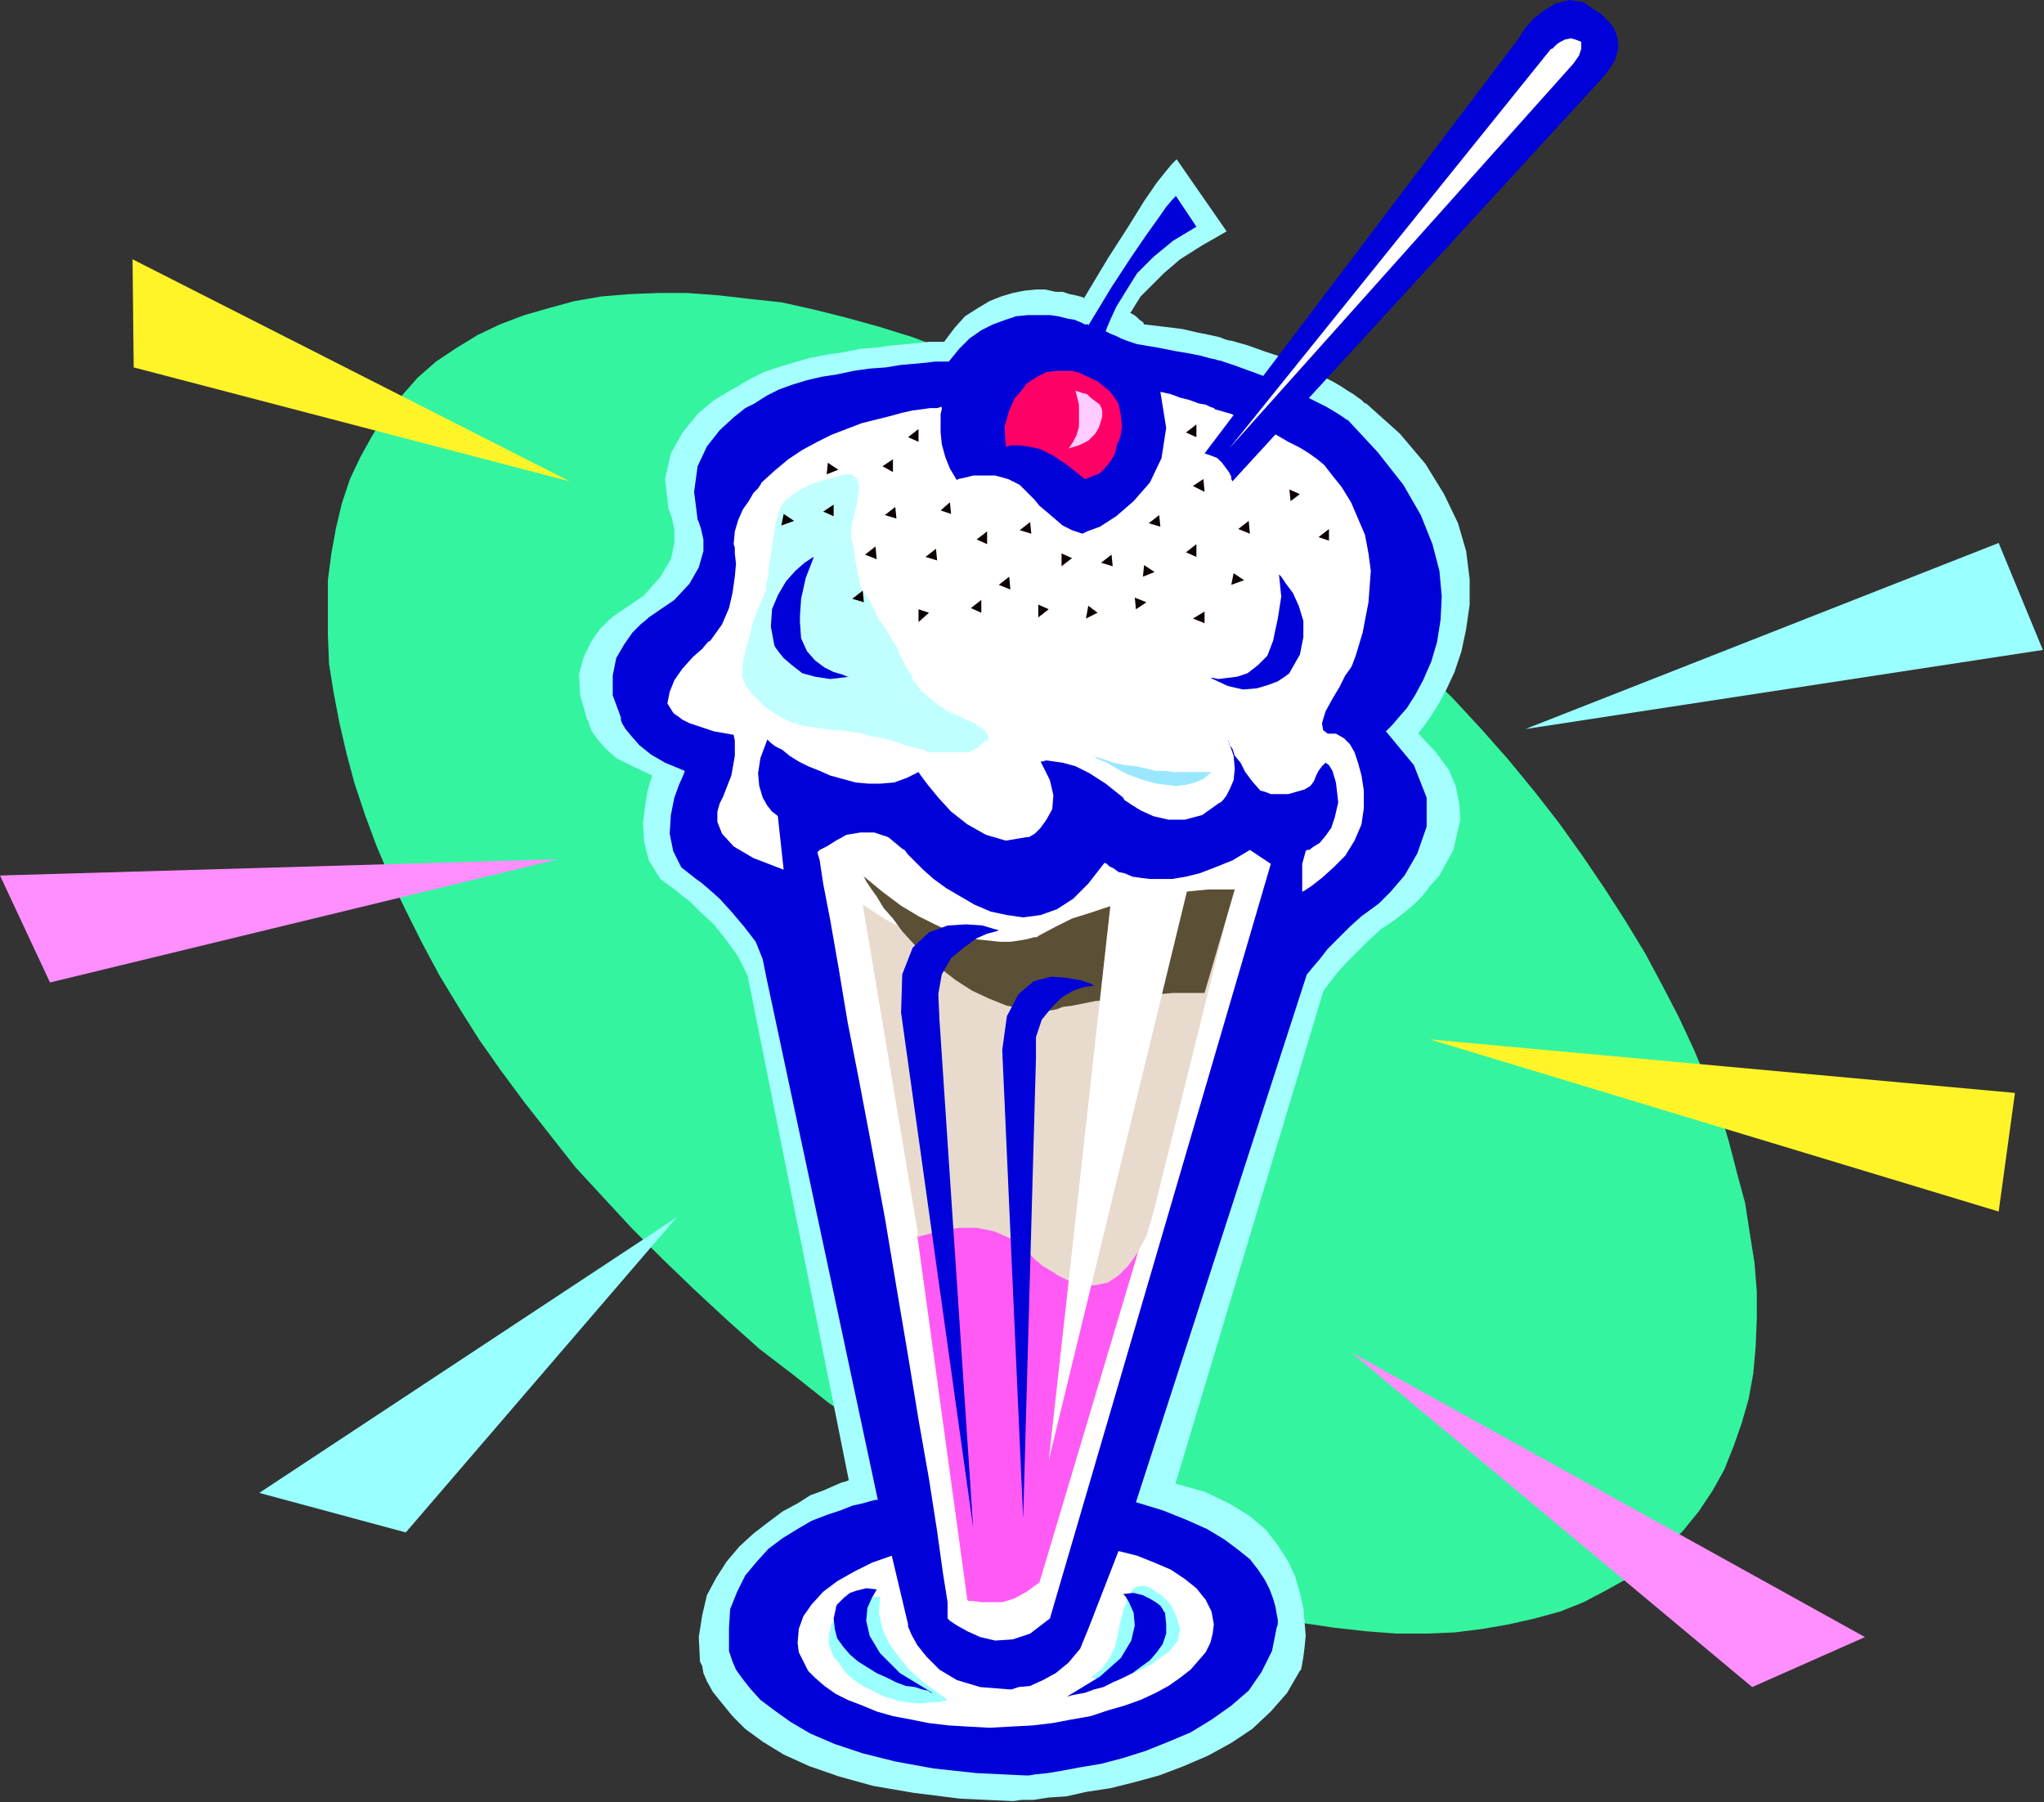 <?xml version="1.0" encoding="UTF-8" standalone="no"?>
<svg
   xmlns:dc="http://purl.org/dc/elements/1.1/"
   xmlns:cc="http://creativecommons.org/ns#"
   xmlns:rdf="http://www.w3.org/1999/02/22-rdf-syntax-ns#"
   xmlns:svg="http://www.w3.org/2000/svg"
   xmlns="http://www.w3.org/2000/svg"
   xmlns:sodipodi="http://sodipodi.sourceforge.net/DTD/sodipodi-0.dtd"
   xmlns:inkscape="http://www.inkscape.org/namespaces/inkscape"
   version="1.0"
   width="44.653mm"
   height="39.37mm"
   id="svg125"
   sodipodi:docname="CLP00024.WMF">
  <rect width="100%" height="100%" fill="#333333" stroke="none"/>
  <sodipodi:namedview
     pagecolor="#ffffff"
     bordercolor="#666666"
     borderopacity="1"
     objecttolerance="10"
     gridtolerance="10"
     guidetolerance="10"
     inkscape:pageopacity="0"
     inkscape:pageshadow="2"
     inkscape:window-width="640"
     inkscape:window-height="480"
     id="namedview127" />
  <defs
     id="defs3">
    <pattern
       id="WMFhbasepattern"
       patternUnits="userSpaceOnUse"
       width="6"
       height="6"
       x="0"
       y="0" />
  </defs>
  <path
     style="fill:#35f4a0;fill-rule:evenodd;fill-opacity:1;stroke:none;"
     d="  M 60,108.96   L 62.688,111.36   L 65.568,113.568   L 68.352,115.776   L 71.232,117.792   L 74.016,119.808   L 76.896,121.536   L 79.776,123.264   L 82.656,124.896   L 85.536,126.336   L 88.224,127.776   L 91.104,129.024   L 93.888,130.176   L 96.768,131.136   L 99.552,132   L 102.24,132.864   L 104.928,133.536   L 107.616,134.016   L 110.208,134.4   L 112.8,134.688   L 115.296,134.88   L 117.792,134.88   L 120.096,134.784   L 122.4,134.496   L 124.608,134.112   L 126.72,133.632   L 128.832,133.056   L 130.752,132.288   L 132.576,131.328   L 134.304,130.368   L 136.032,129.12   L 137.568,127.872   L 139.008,126.336   L 140.256,124.8   L 141.408,123.072   L 142.368,121.344   L 143.136,119.424   L 143.808,117.504   L 144.384,115.488   L 144.768,113.376   L 144.96,111.168   L 145.056,108.864   L 145.056,106.656   L 144.864,104.256   L 144.48,101.856   L 144.096,99.36   L 143.424,96.864   L 142.752,94.272   L 141.984,91.68   L 140.928,89.184   L 139.872,86.688   L 138.624,84   L 137.28,81.408   L 135.84,78.72   L 134.208,76.032   L 132.48,73.344   L 130.656,70.656   L 128.736,67.968   L 126.72,65.376   L 124.512,62.688   L 122.304,60.192   L 119.904,57.6   L 117.312,55.104   L 114.816,52.512   L 112.128,50.112   L 109.344,47.712   L 106.56,45.408   L 103.776,43.296   L 100.896,41.184   L 98.112,39.264   L 95.232,37.44   L 92.256,35.712   L 89.472,34.176   L 86.688,32.64   L 83.808,31.296   L 80.928,30.048   L 78.144,28.896   L 75.36,27.84   L 72.576,26.976   L 69.792,26.208   L 67.104,25.536   L 64.512,24.96   L 61.824,24.672   L 59.328,24.384   L 56.736,24.192   L 54.336,24.192   L 51.936,24.288   L 49.632,24.48   L 47.424,24.864   L 45.312,25.44   L 43.296,26.016   L 41.28,26.784   L 39.456,27.648   L 37.728,28.704   L 36,29.856   L 34.464,31.2   L 33.12,32.736   L 31.776,34.272   L 30.72,36   L 29.76,37.728   L 28.896,39.552   L 28.224,41.568   L 27.744,43.584   L 27.36,45.696   L 27.072,47.904   L 27.072,50.112   L 27.072,52.416   L 27.168,54.816   L 27.552,57.216   L 28.032,59.712   L 28.608,62.208   L 29.28,64.704   L 30.144,67.296   L 31.104,69.888   L 32.256,72.576   L 33.504,75.168   L 34.848,77.856   L 36.288,80.544   L 37.92,83.232   L 39.552,85.824   L 41.376,88.416   L 43.296,91.008   L 45.408,93.696   L 47.52,96.384   L 49.824,98.88   L 52.224,101.472   L 54.72,103.968   L 57.312,106.464   L 60,108.96  z "
     id="path5" />
  <path
     style="fill:#a5ffff;fill-rule:evenodd;fill-opacity:1;stroke:none;"
     d="  M 89.472,24.672   L 89.472,24.576   L 89.184,24.48   L 88.8,24.384   L 88.32,24.288   L 87.744,24.096   L 87.168,24.096   L 86.304,23.904   L 85.536,23.904   L 84.576,24   L 83.616,24.192   L 82.656,24.48   L 81.696,24.864   L 80.736,25.44   L 79.68,26.112   L 78.816,27.072   L 77.952,28.224   L 77.76,28.224   L 77.376,28.224   L 76.704,28.224   L 75.84,28.32   L 74.784,28.416   L 73.632,28.512   L 72.384,28.704   L 71.04,28.8   L 69.6,29.088   L 68.256,29.28   L 66.816,29.568   L 65.472,29.952   L 64.224,30.336   L 63.072,30.72   L 62.112,31.2   L 61.248,31.68   L 60.96,31.872   L 60.096,32.352   L 58.848,33.12   L 57.6,34.176   L 56.352,35.712   L 55.392,37.44   L 54.912,39.552   L 55.2,42.048   L 55.296,42.24   L 55.488,42.816   L 55.68,43.776   L 55.68,44.832   L 55.392,46.176   L 54.528,47.616   L 53.184,49.152   L 51.072,50.592   L 50.784,50.784   L 50.304,51.168   L 49.536,51.936   L 48.864,52.896   L 48.192,54.24   L 47.808,55.68   L 47.904,57.408   L 48.48,59.424   L 48.576,59.52   L 48.672,59.904   L 48.864,60.384   L 49.344,61.056   L 50.016,61.824   L 50.88,62.592   L 52.224,63.264   L 53.856,64.032   L 53.76,64.32   L 53.472,65.28   L 53.28,66.432   L 53.088,67.968   L 53.184,69.504   L 53.568,71.04   L 54.528,72.576   L 55.968,73.632   L 56.16,73.824   L 56.928,74.4   L 57.792,75.264   L 58.944,76.32   L 60,77.664   L 60.96,79.008   L 61.728,80.544   L 62.016,81.984   L 70.08,122.208   L 69.888,122.304   L 69.504,122.4   L 68.832,122.688   L 67.968,123.072   L 66.912,123.456   L 65.856,124.128   L 64.608,124.8   L 63.456,125.664   L 62.208,126.624   L 61.056,127.68   L 60,128.928   L 59.136,130.272   L 58.368,131.712   L 57.984,133.344   L 57.696,135.168   L 57.792,137.088   L 57.792,137.184   L 57.984,137.568   L 58.08,138.144   L 58.368,138.816   L 58.848,139.68   L 59.616,140.64   L 60.48,141.696   L 61.536,142.752   L 62.976,143.808   L 64.704,144.864   L 66.816,145.824   L 69.312,146.688   L 72.096,147.456   L 75.456,148.032   L 79.296,148.512   L 83.52,148.704   L 83.712,148.704   L 84.384,148.608   L 85.344,148.608   L 86.592,148.416   L 88.032,148.32   L 89.76,147.936   L 91.68,147.648   L 93.6,147.168   L 95.712,146.592   L 97.728,145.824   L 99.744,144.96   L 101.664,143.904   L 103.392,142.752   L 104.928,141.312   L 106.272,139.776   L 107.328,137.952   L 107.424,137.856   L 107.52,137.376   L 107.616,136.8   L 107.712,136.032   L 107.808,135.072   L 107.712,133.92   L 107.616,132.768   L 107.328,131.52   L 106.944,130.176   L 106.368,128.928   L 105.504,127.584   L 104.544,126.336   L 103.2,125.184   L 101.472,124.128   L 99.456,123.168   L 97.056,122.496   L 109.248,81.888   L 109.344,81.696   L 109.728,81.216   L 110.304,80.448   L 111.072,79.584   L 112.032,78.624   L 112.992,77.664   L 114.048,76.704   L 115.2,75.936   L 115.296,75.84   L 115.68,75.552   L 116.16,75.168   L 116.736,74.688   L 117.408,74.016   L 118.08,73.152   L 118.848,72.288   L 119.424,71.232   L 120,70.176   L 120.288,68.928   L 120.576,67.68   L 120.48,66.336   L 120.192,64.896   L 119.616,63.552   L 118.56,62.112   L 117.12,60.576   L 117.216,60.384   L 117.6,59.904   L 118.08,59.232   L 118.752,58.176   L 119.424,56.928   L 120.096,55.488   L 120.672,53.76   L 121.056,51.936   L 121.344,49.92   L 121.344,47.808   L 121.056,45.504   L 120.384,43.2   L 119.232,40.8   L 117.696,38.304   L 115.584,35.808   L 112.8,33.312   L 112.704,33.312   L 112.608,33.216   L 112.416,33.024   L 112.128,32.832   L 111.744,32.544   L 111.264,32.256   L 110.688,31.872   L 110.016,31.488   L 109.248,31.104   L 108.48,30.624   L 107.616,30.24   L 106.56,29.76   L 105.504,29.376   L 104.352,28.992   L 103.008,28.512   L 101.664,28.128   L 101.568,28.128   L 101.184,28.032   L 100.704,27.84   L 99.84,27.648   L 98.88,27.456   L 97.632,27.168   L 96.096,26.976   L 94.464,26.784   L 94.368,26.592   L 94.08,26.4   L 93.792,26.112   L 93.312,25.824   L 93.408,25.728   L 93.696,25.248   L 94.176,24.48   L 95.04,23.616   L 96.096,22.56   L 97.44,21.408   L 99.264,20.256   L 101.28,19.104   L 97.152,13.152   L 97.056,13.248   L 96.768,13.536   L 96.288,14.112   L 95.52,15.072   L 94.464,16.608   L 93.216,18.624   L 91.488,21.312   L 89.472,24.672  z "
     id="path7" />
  <path
     style="fill:#0000d8;fill-rule:evenodd;fill-opacity:1;stroke:none;"
     d="  M 89.856,26.88   L 89.856,26.784   L 89.568,26.784   L 89.184,26.592   L 88.704,26.4   L 88.128,26.304   L 87.36,26.112   L 86.688,26.016   L 85.824,26.016   L 84.864,26.016   L 83.904,26.112   L 83.04,26.4   L 81.984,26.784   L 81.024,27.264   L 80.064,27.936   L 79.2,28.8   L 78.336,29.856   L 78.24,29.856   L 77.76,29.856   L 77.184,29.856   L 76.416,29.952   L 75.36,30.048   L 74.304,30.144   L 73.152,30.336   L 71.808,30.432   L 70.464,30.624   L 69.12,30.912   L 67.872,31.104   L 66.624,31.392   L 65.376,31.776   L 64.32,32.16   L 63.36,32.64   L 62.592,33.12   L 62.304,33.312   L 61.536,33.696   L 60.576,34.464   L 59.424,35.52   L 58.368,36.864   L 57.6,38.496   L 57.312,40.608   L 57.6,42.912   L 57.696,43.104   L 57.888,43.68   L 58.08,44.544   L 58.08,45.504   L 57.696,46.848   L 56.928,48.192   L 55.68,49.536   L 53.568,50.976   L 53.472,51.072   L 52.896,51.552   L 52.224,52.224   L 51.552,53.184   L 50.88,54.336   L 50.592,55.776   L 50.592,57.408   L 51.264,59.232   L 51.264,59.424   L 51.36,59.712   L 51.648,60.192   L 52.128,60.768   L 52.8,61.536   L 53.76,62.304   L 54.912,62.976   L 56.544,63.648   L 56.448,63.936   L 56.064,64.8   L 55.68,65.856   L 55.392,67.296   L 55.296,68.832   L 55.584,70.272   L 56.256,71.616   L 57.6,72.672   L 57.888,72.864   L 58.56,73.44   L 59.424,74.208   L 60.384,75.264   L 61.44,76.512   L 62.4,77.76   L 62.976,79.2   L 63.264,80.64   L 72.48,123.84   L 72.288,123.84   L 71.904,123.936   L 71.232,124.128   L 70.368,124.32   L 69.408,124.704   L 68.256,125.088   L 67.008,125.568   L 65.856,126.24   L 64.608,127.008   L 63.456,127.872   L 62.496,128.928   L 61.536,130.08   L 60.864,131.424   L 60.288,132.864   L 60.192,134.4   L 60.192,136.224   L 60.192,136.32   L 60.288,136.608   L 60.48,137.184   L 60.768,137.856   L 61.248,138.528   L 61.92,139.392   L 62.784,140.352   L 63.936,141.216   L 65.28,142.176   L 66.912,143.136   L 68.928,144   L 71.232,144.768   L 73.92,145.44   L 77.088,146.016   L 80.64,146.4   L 84.672,146.592   L 84.96,146.592   L 85.536,146.496   L 86.496,146.4   L 87.648,146.208   L 89.184,145.92   L 90.912,145.632   L 92.736,145.152   L 94.56,144.576   L 96.48,143.808   L 98.304,143.04   L 100.032,141.984   L 101.664,140.832   L 103.104,139.584   L 104.16,138.048   L 105.024,136.32   L 105.408,134.4   L 105.408,134.4   L 105.504,134.112   L 105.504,133.728   L 105.408,133.248   L 105.312,132.672   L 105.12,132   L 104.832,131.232   L 104.448,130.464   L 103.872,129.6   L 103.2,128.736   L 102.24,127.968   L 101.088,127.104   L 99.648,126.24   L 97.92,125.472   L 96,124.704   L 93.792,124.032   L 107.904,80.448   L 108,80.352   L 108.384,79.872   L 108.96,79.2   L 109.632,78.336   L 110.496,77.472   L 111.456,76.512   L 112.416,75.648   L 113.472,74.88   L 113.856,74.592   L 114.816,73.632   L 115.968,72.288   L 117.024,70.464   L 117.792,68.256   L 117.792,65.856   L 116.736,63.168   L 114.432,60.384   L 114.528,60.288   L 114.912,59.904   L 115.488,59.232   L 116.16,58.464   L 116.832,57.408   L 117.504,56.16   L 118.176,54.624   L 118.656,52.992   L 118.944,51.168   L 119.04,49.248   L 118.848,47.136   L 118.272,44.928   L 117.312,42.528   L 115.872,40.032   L 113.76,37.344   L 111.264,34.656   L 111.168,34.656   L 111.072,34.56   L 110.784,34.368   L 110.496,34.176   L 110.016,33.888   L 109.536,33.6   L 108.96,33.312   L 108.192,32.928   L 107.52,32.544   L 106.752,32.064   L 105.888,31.68   L 104.928,31.296   L 103.968,30.912   L 102.912,30.528   L 101.856,30.144   L 100.704,29.76   L 100.608,29.76   L 100.32,29.664   L 99.84,29.568   L 99.168,29.376   L 98.208,29.184   L 97.056,28.992   L 95.616,28.704   L 93.888,28.416   L 93.888,28.416   L 93.6,28.32   L 93.312,28.224   L 93.024,28.128   L 92.544,27.936   L 92.16,27.744   L 91.68,27.552   L 91.296,27.36   L 91.392,27.072   L 91.68,26.4   L 92.16,25.344   L 92.928,24.096   L 93.888,22.56   L 95.232,21.216   L 96.864,19.872   L 98.784,18.72   L 97.056,16.128   L 97.056,16.224   L 96.768,16.512   L 96.288,17.088   L 95.616,18.048   L 94.656,19.392   L 93.408,21.216   L 91.776,23.712   L 89.856,26.88  z "
     id="path9" />
  <path
     style="fill:#ffffff;fill-rule:evenodd;fill-opacity:1;stroke:none;"
     d="  M 92.352,128.064   L 93.888,128.448   L 95.328,129.024   L 96.672,129.6   L 97.824,130.368   L 98.784,131.136   L 99.552,132.096   L 100.032,133.056   L 100.224,134.112   L 100.128,134.88   L 99.936,135.648   L 99.552,136.416   L 98.976,137.088   L 98.304,137.856   L 97.44,138.528   L 96.48,139.2   L 95.424,139.776   L 94.176,140.352   L 92.832,140.832   L 91.488,141.216   L 90.048,141.696   L 88.416,141.984   L 86.88,142.272   L 85.248,142.464   L 83.424,142.56   L 81.696,142.656   L 79.968,142.56   L 78.336,142.464   L 76.704,142.272   L 75.264,141.984   L 73.728,141.696   L 72.384,141.312   L 71.232,140.832   L 69.984,140.352   L 69.024,139.872   L 68.064,139.2   L 67.296,138.528   L 66.72,137.952   L 66.336,137.184   L 65.952,136.416   L 65.856,135.648   L 65.952,134.496   L 66.336,133.44   L 67.008,132.48   L 67.968,131.424   L 69.12,130.56   L 70.464,129.792   L 72,129.024   L 73.632,128.448   L 74.976,134.112   L 74.976,134.304   L 75.264,134.976   L 75.744,135.84   L 76.512,136.8   L 77.568,137.856   L 79.008,138.72   L 80.928,139.296   L 83.328,139.488   L 83.52,139.488   L 84.096,139.296   L 85.056,139.2   L 86.112,138.72   L 87.168,138.144   L 88.224,137.28   L 89.184,136.128   L 89.856,134.496   L 92.352,128.064  z "
     id="path11" />
  <path
     style="fill:#ffffff;fill-rule:evenodd;fill-opacity:1;stroke:none;"
     d="  M 89.376,44.064   L 89.76,43.872   L 90.816,43.488   L 92.16,42.624   L 93.6,41.376   L 94.944,39.84   L 95.904,37.824   L 96.288,35.328   L 95.808,32.352   L 96.672,32.544   L 97.44,32.832   L 98.208,33.024   L 98.976,33.312   L 99.552,33.408   L 99.936,33.6   L 100.224,33.696   L 100.32,33.792   L 101.664,34.176   L 102.816,34.752   L 104.064,35.328   L 105.216,35.808   L 106.368,36.48   L 107.328,36.96   L 108.096,37.44   L 108.768,37.92   L 109.344,38.4   L 110.016,39.264   L 110.784,40.224   L 111.552,41.472   L 112.128,42.816   L 112.704,44.16   L 112.992,45.696   L 113.184,47.136   L 112.992,49.728   L 112.512,52.224   L 111.936,54.144   L 111.648,54.912   L 111.552,55.104   L 111.072,55.776   L 110.592,56.736   L 110.016,57.696   L 109.44,58.752   L 109.152,59.712   L 109.248,60.288   L 109.632,60.576   L 110.304,60.576   L 110.976,60.96   L 111.456,61.44   L 111.84,62.112   L 112.128,62.976   L 112.416,64.032   L 112.608,65.28   L 112.608,66.72   L 112.416,68.064   L 111.84,69.408   L 111.072,70.656   L 110.112,71.616   L 109.152,72.48   L 108.288,73.152   L 107.712,73.536   L 107.52,73.632   L 107.52,73.344   L 107.52,72.48   L 107.52,71.328   L 107.808,70.272   L 107.904,70.176   L 108.096,70.176   L 108.48,69.888   L 108.96,69.6   L 109.44,69.024   L 109.92,68.352   L 110.208,67.488   L 110.496,66.24   L 110.304,64.608   L 110.016,63.648   L 109.728,63.168   L 109.44,62.976   L 109.152,63.264   L 108.864,63.648   L 108.672,64.032   L 108.48,64.512   L 108.192,64.896   L 107.712,65.184   L 107.04,65.376   L 106.368,65.568   L 105.6,65.568   L 104.928,65.568   L 104.448,65.376   L 104.064,65.28   L 103.392,64.512   L 102.816,63.744   L 102.432,62.976   L 101.952,62.4   L 101.76,61.824   L 101.472,61.44   L 101.472,61.248   L 101.376,61.056   L 101.856,62.4   L 101.952,63.456   L 101.856,64.416   L 101.568,65.088   L 101.28,65.664   L 100.992,66.048   L 100.8,66.24   L 100.608,66.336   L 99.264,67.296   L 97.824,67.68   L 96.48,67.68   L 95.232,67.392   L 94.176,66.912   L 93.408,66.432   L 92.832,66.048   L 92.736,65.856   L 91.296,64.704   L 89.952,63.84   L 88.8,63.264   L 87.744,62.976   L 87.072,62.88   L 86.4,62.784   L 86.016,62.88   L 85.92,62.88   L 86.688,64.416   L 86.976,65.664   L 86.88,66.816   L 86.4,67.68   L 85.92,68.352   L 85.44,68.832   L 84.96,69.12   L 84.768,69.12   L 83.04,69.408   L 81.408,68.928   L 79.872,68.064   L 78.528,67.008   L 77.472,65.856   L 76.608,64.8   L 76.032,64.032   L 75.84,63.744   L 74.88,64.224   L 73.824,64.608   L 72.672,64.704   L 71.712,64.704   L 70.656,64.608   L 69.6,64.32   L 68.544,64.032   L 67.68,63.648   L 66.72,63.264   L 65.952,62.88   L 65.184,62.4   L 64.608,61.92   L 64.032,61.632   L 63.648,61.344   L 63.456,61.152   L 63.36,61.056   L 62.784,62.592   L 62.592,63.84   L 62.688,64.896   L 62.976,65.856   L 63.36,66.528   L 63.744,67.008   L 64.128,67.296   L 64.224,67.392   L 64.704,71.808   L 62.208,70.848   L 60.576,69.888   L 59.616,68.832   L 59.232,67.872   L 59.232,67.008   L 59.424,66.336   L 59.616,65.952   L 59.712,65.76   L 60.384,64.032   L 60.672,62.4   L 60.672,61.152   L 60.576,60.672   L 58.944,60.384   L 57.792,60   L 56.928,59.712   L 56.352,59.424   L 55.968,59.136   L 55.68,58.944   L 55.584,58.848   L 55.584,58.848   L 55.104,58.08   L 55.296,57.12   L 55.68,56.16   L 56.352,55.2   L 57.216,54.24   L 57.984,53.568   L 58.464,52.992   L 58.656,52.896   L 59.616,51.552   L 60.192,50.208   L 60.48,48.96   L 60.672,47.616   L 60.768,46.56   L 60.672,45.696   L 60.672,45.216   L 60.576,44.928   L 60.672,43.872   L 60.96,42.912   L 61.344,42.048   L 61.824,41.376   L 62.208,40.704   L 62.592,40.32   L 62.784,40.032   L 62.88,39.84   L 63.936,38.88   L 65.088,37.92   L 66.24,37.152   L 67.488,36.48   L 68.64,35.904   L 69.888,35.424   L 71.136,34.944   L 72.288,34.656   L 73.44,34.368   L 74.496,34.08   L 75.36,33.888   L 76.128,33.792   L 76.8,33.696   L 77.376,33.696   L 77.664,33.6   L 77.76,33.6   L 77.76,33.792   L 77.664,34.176   L 77.664,34.944   L 77.664,35.712   L 77.76,36.672   L 78.048,37.728   L 78.432,38.688   L 79.008,39.648   L 79.104,39.552   L 79.584,39.456   L 80.352,39.264   L 81.216,39.264   L 82.176,39.264   L 83.232,39.552   L 84.192,40.032   L 85.056,40.896   L 85.152,40.992   L 85.44,41.28   L 85.824,41.76   L 86.4,42.24   L 87.072,42.816   L 87.744,43.392   L 88.512,43.776   L 89.376,44.064  z "
     id="path13" />
  <path
     style="fill:#ffffff;fill-rule:evenodd;fill-opacity:1;stroke:none;"
     d="  M 86.688,133.632   L 104.928,71.328   L 103.2,70.176   L 101.76,71.04   L 100.32,71.616   L 99.072,72.096   L 97.92,72.384   L 96.768,72.576   L 95.808,72.576   L 94.944,72.576   L 94.176,72.48   L 93.504,72.384   L 92.832,72.096   L 92.352,72   L 91.968,71.712   L 91.584,71.52   L 91.392,71.328   L 91.2,71.232   L 91.2,71.232   L 89.856,72.96   L 88.608,74.208   L 87.264,75.072   L 85.92,75.552   L 84.48,75.744   L 83.136,75.552   L 81.792,75.264   L 80.448,74.688   L 79.296,74.016   L 78.144,73.344   L 77.088,72.576   L 76.224,71.808   L 75.552,71.136   L 74.976,70.56   L 74.688,70.176   L 74.496,70.08   L 73.344,69.12   L 72.192,68.736   L 71.04,68.736   L 69.888,68.928   L 69.024,69.408   L 68.256,69.888   L 67.68,70.176   L 67.488,70.368   L 67.68,71.04   L 67.968,72.96   L 68.544,75.936   L 69.216,79.776   L 69.984,84.384   L 70.944,89.28   L 72,94.848   L 73.056,100.512   L 74.016,106.272   L 74.976,111.936   L 75.84,117.216   L 76.704,122.112   L 77.376,126.432   L 77.856,129.888   L 78.24,132.288   L 78.24,133.632   L 78.432,133.824   L 79.008,134.208   L 79.872,134.688   L 80.928,135.168   L 82.176,135.456   L 83.616,135.36   L 85.056,134.88   L 86.688,133.632  z "
     id="path15" />
  <path
     style="fill:#ff5bf4;fill-rule:evenodd;fill-opacity:1;stroke:none;"
     d="  M 85.824,130.656   L 96.576,94.656   L 96.48,94.752   L 96.288,95.136   L 96,95.616   L 95.616,96.192   L 95.136,96.96   L 94.56,97.728   L 93.888,98.592   L 93.024,99.456   L 92.16,100.224   L 91.2,100.992   L 90.048,101.568   L 88.992,102.048   L 87.648,102.336   L 86.496,102.432   L 85.056,102.336   L 83.616,101.856   L 83.424,101.76   L 82.848,101.568   L 81.984,101.184   L 80.928,100.896   L 79.68,100.8   L 78.432,100.8   L 76.992,101.184   L 75.744,102.048   L 79.872,132.096   L 79.968,132.192   L 80.352,132.192   L 81.024,132.288   L 81.792,132.288   L 82.752,132.288   L 83.712,132   L 84.768,131.424   L 85.824,130.656  z "
     id="path17" />
  <path
     style="fill:#e8dbce;fill-rule:evenodd;fill-opacity:1;stroke:none;"
     d="  M 95.232,100.128   L 101.664,74.208   L 101.568,74.208   L 101.376,74.208   L 100.896,74.112   L 100.32,74.112   L 99.552,74.016   L 98.784,74.016   L 97.824,74.016   L 96.864,74.208   L 95.712,74.304   L 94.656,74.496   L 93.408,74.688   L 92.16,75.072   L 90.912,75.456   L 89.76,76.032   L 88.512,76.704   L 87.36,77.472   L 87.264,77.472   L 87.168,77.664   L 86.88,77.856   L 86.4,78.048   L 85.824,78.336   L 85.152,78.528   L 84.384,78.72   L 83.424,78.816   L 82.368,78.912   L 81.216,78.816   L 79.872,78.624   L 78.432,78.24   L 76.8,77.664   L 75.072,76.896   L 73.152,75.936   L 71.232,74.688   L 75.84,102.144   L 76.032,102.048   L 76.8,101.856   L 77.856,101.568   L 79.2,101.376   L 80.64,101.376   L 82.08,101.664   L 83.616,102.336   L 84.864,103.488   L 84.96,103.488   L 85.248,103.776   L 85.536,104.064   L 86.112,104.544   L 86.784,104.928   L 87.36,105.312   L 88.128,105.696   L 88.896,105.984   L 89.76,106.176   L 90.624,106.08   L 91.488,105.888   L 92.352,105.312   L 93.12,104.544   L 93.888,103.488   L 94.656,102.048   L 95.232,100.128  z "
     id="path19" />
  <path
     style="fill:#0000d8;fill-rule:evenodd;fill-opacity:1;stroke:none;"
     d="  M 105.6,47.424   L 105.792,47.616   L 106.176,48.192   L 106.752,48.96   L 107.232,50.016   L 107.616,51.264   L 107.616,52.608   L 107.328,54.048   L 106.56,55.392   L 106.464,55.584   L 106.08,55.872   L 105.504,56.256   L 104.736,56.544   L 103.776,56.832   L 102.624,56.928   L 101.376,56.64   L 99.936,55.968   L 100.128,55.968   L 100.608,56.064   L 101.376,55.968   L 102.144,55.872   L 103.008,55.584   L 103.872,54.912   L 104.64,54.144   L 105.12,52.896   L 105.216,52.416   L 105.504,51.072   L 105.792,49.248   L 105.6,47.424  z "
     id="path21" />
  <path
     style="fill:#ff0066;fill-rule:evenodd;fill-opacity:1;stroke:none;"
     d="  M 92.256,36.576   L 92.352,36.48   L 92.544,35.904   L 92.64,35.232   L 92.544,34.272   L 92.352,33.312   L 91.68,32.352   L 90.624,31.488   L 88.992,30.72   L 88.896,30.72   L 88.512,30.624   L 87.936,30.624   L 87.264,30.624   L 86.4,30.72   L 85.632,31.104   L 84.768,31.68   L 84.096,32.544   L 83.808,32.832   L 83.328,33.888   L 82.944,35.232   L 83.04,36.864   L 83.136,36.864   L 83.52,36.768   L 84.096,36.768   L 84.864,36.864   L 85.824,37.056   L 86.976,37.632   L 88.128,38.4   L 89.568,39.552   L 89.664,39.552   L 89.856,39.456   L 90.336,39.264   L 90.816,39.072   L 91.2,38.688   L 91.68,38.112   L 92.064,37.44   L 92.256,36.576  z "
     id="path23" />
  <path
     style="fill:#ffccff;fill-rule:evenodd;fill-opacity:1;stroke:none;"
     d="  M 91.008,33.888   L 91.008,34.08   L 91.008,34.368   L 90.912,34.752   L 90.72,35.328   L 90.432,35.808   L 89.856,36.384   L 89.088,36.768   L 88.128,37.056   L 88.224,37.056   L 88.416,36.768   L 88.608,36.48   L 88.896,35.904   L 89.088,35.232   L 89.088,34.368   L 89.088,33.408   L 88.8,32.256   L 88.8,32.256   L 89.088,32.352   L 89.376,32.448   L 89.76,32.544   L 90.048,32.832   L 90.432,33.12   L 90.816,33.408   L 91.008,33.888  z "
     id="path25" />
  <path
     style="fill:#99ffff;fill-rule:evenodd;fill-opacity:1;stroke:none;"
     d="  M 72.672,131.808   L 71.712,131.904   L 70.752,132.288   L 69.984,132.768   L 69.216,133.344   L 68.64,134.112   L 68.448,134.976   L 68.448,135.84   L 68.832,136.8   L 69.312,137.376   L 69.696,137.952   L 70.176,138.432   L 70.656,138.816   L 71.232,139.2   L 71.808,139.488   L 72.384,139.776   L 72.96,140.064   L 73.632,140.256   L 74.208,140.448   L 74.88,140.544   L 75.552,140.64   L 76.224,140.64   L 76.896,140.544   L 77.568,140.544   L 78.24,140.352   L 77.184,139.584   L 76.128,138.816   L 75.072,137.856   L 74.208,136.8   L 73.44,135.744   L 72.864,134.496   L 72.576,133.248   L 72.672,131.808  z "
     id="path27" />
  <path
     style="fill:#99ffff;fill-rule:evenodd;fill-opacity:1;stroke:none;"
     d="  M 90.048,138.528   L 90.912,137.856   L 91.488,137.088   L 91.968,136.224   L 92.256,135.168   L 92.448,134.112   L 92.736,133.056   L 93.024,132.192   L 93.504,131.232   L 93.792,131.04   L 94.176,130.944   L 94.56,130.944   L 95.04,131.136   L 95.424,131.424   L 95.904,131.712   L 96.288,132.096   L 96.672,132.48   L 97.152,133.536   L 97.44,134.496   L 97.248,135.456   L 96.576,136.32   L 95.904,136.8   L 95.136,137.376   L 94.368,137.76   L 93.6,138.144   L 92.736,138.432   L 91.776,138.528   L 90.912,138.624   L 90.048,138.528  z "
     id="path29" />
  <path
     style="fill:#0c0000;fill-rule:evenodd;fill-opacity:1;stroke:none;"
     d="  M 95.328,47.232   L 94.368,47.616   L 94.464,46.656   L 95.328,47.232  z "
     id="path31" />
  <path
     style="fill:#0c0000;fill-rule:evenodd;fill-opacity:1;stroke:none;"
     d="  M 85.728,50.976   L 86.592,50.304   L 85.728,49.92   L 85.728,50.976  z "
     id="path33" />
  <path
     style="fill:#0c0000;fill-rule:evenodd;fill-opacity:1;stroke:none;"
     d="  M 91.776,45.792   L 90.912,46.464   L 91.872,46.752   L 91.776,45.792  z "
     id="path35" />
  <path
     style="fill:#0c0000;fill-rule:evenodd;fill-opacity:1;stroke:none;"
     d="  M 81.024,49.536   L 80.16,50.208   L 81.024,50.592   L 81.024,49.536  z "
     id="path37" />
  <path
     style="fill:#0c0000;fill-rule:evenodd;fill-opacity:1;stroke:none;"
     d="  M 98.784,44.928   L 97.92,45.6   L 98.784,45.984   L 98.784,44.928  z "
     id="path39" />
  <path
     style="fill:#0c0000;fill-rule:evenodd;fill-opacity:1;stroke:none;"
     d="  M 75.84,51.36   L 76.704,50.592   L 75.84,50.304   L 75.84,51.36  z "
     id="path41" />
  <path
     style="fill:#0c0000;fill-rule:evenodd;fill-opacity:1;stroke:none;"
     d="  M 87.648,46.752   L 88.512,46.08   L 87.648,45.696   L 87.648,46.752  z "
     id="path43" />
  <path
     style="fill:#0c0000;fill-rule:evenodd;fill-opacity:1;stroke:none;"
     d="  M 106.56,41.376   L 107.328,40.8   L 106.464,40.416   L 106.56,41.376  z "
     id="path45" />
  <path
     style="fill:#0c0000;fill-rule:evenodd;fill-opacity:1;stroke:none;"
     d="  M 90.624,50.592   L 89.664,51.072   L 89.856,50.016   L 90.624,50.592  z "
     id="path47" />
  <path
     style="fill:#0c0000;fill-rule:evenodd;fill-opacity:1;stroke:none;"
     d="  M 102.72,47.904   L 101.664,48.288   L 101.856,47.328   L 102.72,47.904  z "
     id="path49" />
  <path
     style="fill:#0c0000;fill-rule:evenodd;fill-opacity:1;stroke:none;"
     d="  M 81.504,43.872   L 80.64,44.544   L 81.504,44.928   L 81.504,43.872  z "
     id="path51" />
  <path
     style="fill:#0c0000;fill-rule:evenodd;fill-opacity:1;stroke:none;"
     d="  M 83.328,47.616   L 82.464,48.288   L 83.424,48.672   L 83.328,47.616  z "
     id="path53" />
  <path
     style="fill:#0c0000;fill-rule:evenodd;fill-opacity:1;stroke:none;"
     d="  M 69.216,38.784   L 68.256,39.168   L 68.352,38.208   L 69.216,38.784  z "
     id="path55" />
  <path
     style="fill:#0c0000;fill-rule:evenodd;fill-opacity:1;stroke:none;"
     d="  M 93.792,50.304   L 94.656,49.728   L 93.696,49.344   L 93.792,50.304  z "
     id="path57" />
  <path
     style="fill:#0c0000;fill-rule:evenodd;fill-opacity:1;stroke:none;"
     d="  M 109.728,43.68   L 108.864,44.352   L 109.728,44.64   L 109.728,43.68  z "
     id="path59" />
  <path
     style="fill:#0c0000;fill-rule:evenodd;fill-opacity:1;stroke:none;"
     d="  M 77.28,45.312   L 76.416,45.984   L 77.376,46.272   L 77.28,45.312  z "
     id="path61" />
  <path
     style="fill:#0c0000;fill-rule:evenodd;fill-opacity:1;stroke:none;"
     d="  M 99.456,50.496   L 98.496,51.072   L 99.456,51.456   L 99.456,50.496  z "
     id="path63" />
  <path
     style="fill:#0c0000;fill-rule:evenodd;fill-opacity:1;stroke:none;"
     d="  M 99.36,39.552   L 98.496,40.128   L 99.456,40.608   L 99.36,39.552  z "
     id="path65" />
  <path
     style="fill:#0c0000;fill-rule:evenodd;fill-opacity:1;stroke:none;"
     d="  M 103.104,43.008   L 102.24,43.68   L 103.2,44.064   L 103.104,43.008  z "
     id="path67" />
  <path
     style="fill:#0c0000;fill-rule:evenodd;fill-opacity:1;stroke:none;"
     d="  M 73.92,41.856   L 73.056,42.528   L 74.016,42.816   L 73.92,41.856  z "
     id="path69" />
  <path
     style="fill:#0c0000;fill-rule:evenodd;fill-opacity:1;stroke:none;"
     d="  M 72.288,45.12   L 71.424,45.792   L 72.384,46.176   L 72.288,45.12  z "
     id="path71" />
  <path
     style="fill:#0c0000;fill-rule:evenodd;fill-opacity:1;stroke:none;"
     d="  M 73.728,37.92   L 72.864,38.496   L 73.728,38.976   L 73.728,37.92  z "
     id="path73" />
  <path
     style="fill:#0c0000;fill-rule:evenodd;fill-opacity:1;stroke:none;"
     d="  M 78.432,41.472   L 77.664,42.144   L 78.528,42.432   L 78.432,41.472  z "
     id="path75" />
  <path
     style="fill:#0c0000;fill-rule:evenodd;fill-opacity:1;stroke:none;"
     d="  M 85.056,43.104   L 84.192,43.776   L 85.152,44.064   L 85.056,43.104  z "
     id="path77" />
  <path
     style="fill:#0c0000;fill-rule:evenodd;fill-opacity:1;stroke:none;"
     d="  M 95.712,42.528   L 94.848,43.2   L 95.808,43.488   L 95.712,42.528  z "
     id="path79" />
  <path
     style="fill:#0c0000;fill-rule:evenodd;fill-opacity:1;stroke:none;"
     d="  M 75.84,35.424   L 74.976,36.096   L 75.84,36.48   L 75.84,35.424  z "
     id="path81" />
  <path
     style="fill:#0c0000;fill-rule:evenodd;fill-opacity:1;stroke:none;"
     d="  M 98.784,35.04   L 97.92,35.712   L 98.784,36.096   L 98.784,35.04  z "
     id="path83" />
  <path
     style="fill:#99e8ff;fill-rule:evenodd;fill-opacity:1;stroke:none;"
     d="  M 90.24,62.4   L 90.336,62.4   L 90.528,62.592   L 90.912,62.784   L 91.392,62.976   L 91.872,63.264   L 92.544,63.648   L 93.12,63.936   L 93.888,64.224   L 94.752,64.512   L 95.52,64.704   L 96.288,64.8   L 97.152,64.896   L 97.92,64.8   L 98.688,64.608   L 99.36,64.32   L 100.032,63.744   L 99.936,63.744   L 99.744,63.744   L 99.552,63.744   L 99.168,63.744   L 98.688,63.744   L 98.208,63.744   L 97.536,63.744   L 96.864,63.744   L 96.192,63.648   L 95.424,63.648   L 94.656,63.456   L 93.792,63.264   L 92.832,63.168   L 91.968,62.976   L 91.104,62.688   L 90.24,62.4  z "
     id="path85" />
  <path
     style="fill:#c1ffff;fill-rule:evenodd;fill-opacity:1;stroke:none;"
     d="  M 70.272,44.352   L 70.272,43.872   L 70.368,43.2   L 70.56,42.432   L 70.752,41.664   L 70.848,40.896   L 70.944,40.128   L 70.752,39.552   L 70.368,39.168   L 70.08,39.168   L 69.792,39.168   L 69.312,39.264   L 68.832,39.456   L 68.352,39.552   L 67.968,39.648   L 67.68,39.744   L 67.392,39.84   L 67.104,39.936   L 66.816,40.032   L 66.528,40.224   L 66.24,40.32   L 65.952,40.512   L 65.664,40.704   L 65.376,40.896   L 65.184,41.088   L 64.992,41.184   L 64.704,41.472   L 64.512,41.76   L 64.416,41.952   L 64.032,43.2   L 63.84,44.448   L 63.648,45.696   L 63.456,46.944   L 63.456,47.52   L 63.264,48.096   L 63.264,48.672   L 63.072,49.152   L 62.688,50.016   L 62.4,50.784   L 62.112,51.552   L 61.92,52.416   L 61.632,53.472   L 61.344,54.624   L 61.248,55.776   L 61.632,56.736   L 61.824,56.928   L 62.016,57.216   L 62.304,57.504   L 62.592,57.792   L 62.88,58.08   L 63.168,58.368   L 63.456,58.56   L 63.744,58.752   L 64.32,59.136   L 64.896,59.424   L 65.568,59.712   L 66.144,59.904   L 66.816,60   L 67.488,60.096   L 68.16,60.192   L 68.832,60.288   L 69.408,60.288   L 70.08,60.384   L 70.656,60.48   L 71.232,60.576   L 71.808,60.768   L 72.384,60.864   L 72.96,60.96   L 73.632,61.152   L 73.92,61.248   L 74.304,61.344   L 74.688,61.536   L 75.072,61.632   L 75.552,61.728   L 75.936,61.824   L 76.32,61.92   L 76.608,62.112   L 76.896,62.112   L 77.28,62.112   L 77.664,62.112   L 78.048,62.112   L 78.432,62.112   L 78.816,62.112   L 79.104,62.112   L 79.392,62.112   L 79.968,62.112   L 80.352,61.92   L 80.64,61.824   L 80.736,61.728   L 80.928,61.536   L 81.024,61.44   L 81.216,61.248   L 81.504,61.152   L 81.6,61.056   L 81.6,60.96   L 81.6,60.864   L 81.6,60.768   L 81.408,60.48   L 81.216,60.192   L 80.832,60   L 80.448,59.712   L 80.064,59.52   L 79.584,59.328   L 79.2,59.136   L 78.816,58.944   L 78.528,58.848   L 78.336,58.752   L 78.048,58.656   L 77.952,58.464   L 77.664,58.368   L 77.472,58.176   L 77.184,57.984   L 77.088,57.888   L 76.608,57.504   L 76.32,57.216   L 76.032,57.024   L 75.84,56.736   L 75.648,56.448   L 75.36,56.16   L 75.264,55.776   L 74.976,55.296   L 74.688,54.816   L 74.496,54.432   L 74.304,54.048   L 74.112,53.568   L 73.92,53.184   L 73.632,52.8   L 73.44,52.416   L 73.152,51.936   L 72.864,51.552   L 72.576,51.168   L 72.384,50.784   L 72.192,50.304   L 72,50.016   L 71.808,49.536   L 71.52,49.152   L 71.232,48.768   L 71.04,48.384   L 70.944,47.904   L 70.848,47.424   L 70.752,46.944   L 70.656,46.464   L 70.56,45.792   L 70.464,45.12   L 70.272,44.352  z "
     id="path87" />
  <path
     style="fill:#0000d8;fill-rule:evenodd;fill-opacity:1;stroke:none;"
     d="  M 67.2,45.984   L 67.008,46.08   L 66.432,46.464   L 65.664,47.136   L 64.896,48   L 64.224,49.152   L 63.744,50.304   L 63.648,51.744   L 63.936,53.28   L 64.032,53.472   L 64.32,53.856   L 64.704,54.336   L 65.376,54.912   L 66.24,55.584   L 67.296,55.872   L 68.544,56.064   L 70.176,55.872   L 69.984,55.872   L 69.504,55.68   L 68.832,55.488   L 68.064,55.104   L 67.296,54.528   L 66.624,53.76   L 66.144,52.704   L 66.048,51.36   L 66.048,50.88   L 66.144,49.44   L 66.528,47.712   L 67.2,45.984  z "
     id="path89" />
  <path
     style="fill:#0c0000;fill-rule:evenodd;fill-opacity:1;stroke:none;"
     d="  M 65.568,43.008   L 64.512,43.392   L 64.704,42.432   L 65.568,43.008  z "
     id="path91" />
  <path
     style="fill:#0c0000;fill-rule:evenodd;fill-opacity:1;stroke:none;"
     d="  M 71.232,48.768   L 70.368,49.44   L 71.328,49.728   L 71.232,48.768  z "
     id="path93" />
  <path
     style="fill:#0c0000;fill-rule:evenodd;fill-opacity:1;stroke:none;"
     d="  M 68.832,41.664   L 67.968,42.24   L 68.832,42.624   L 68.832,41.664  z "
     id="path95" />
  <path
     style="fill:#0000d8;fill-rule:evenodd;fill-opacity:1;stroke:none;"
     d="  M 72.384,131.232   L 72.288,131.424   L 72,131.904   L 71.616,132.768   L 71.52,133.824   L 71.808,135.072   L 72.672,136.512   L 74.304,138.144   L 76.992,139.776   L 76.896,139.776   L 76.608,139.584   L 76.128,139.488   L 75.552,139.296   L 74.784,139.2   L 74.016,138.912   L 73.248,138.528   L 72.384,138.144   L 71.616,137.664   L 70.848,137.184   L 70.176,136.608   L 69.6,135.936   L 69.12,135.264   L 68.928,134.496   L 68.832,133.632   L 69.024,132.768   L 69.024,132.672   L 69.12,132.48   L 69.408,132.192   L 69.696,131.904   L 70.176,131.52   L 70.752,131.328   L 71.52,131.136   L 72.384,131.232  z "
     id="path97" />
  <path
     style="fill:#0000d8;fill-rule:evenodd;fill-opacity:1;stroke:none;"
     d="  M 92.736,131.616   L 92.928,131.808   L 93.216,132.288   L 93.6,133.152   L 93.696,134.208   L 93.408,135.456   L 92.544,136.896   L 90.816,138.432   L 88.128,140.064   L 88.224,140.064   L 88.512,139.968   L 88.992,139.872   L 89.568,139.776   L 90.336,139.488   L 91.104,139.296   L 91.872,138.912   L 92.736,138.528   L 93.504,138.144   L 94.272,137.568   L 94.944,137.088   L 95.52,136.416   L 96,135.744   L 96.288,134.88   L 96.288,134.112   L 96.192,133.152   L 96.096,133.056   L 96,132.864   L 95.808,132.576   L 95.424,132.288   L 94.944,132   L 94.368,131.712   L 93.6,131.52   L 92.736,131.616  z "
     id="path99" />
  <path
     style="fill:#99ffff;fill-rule:evenodd;fill-opacity:1;stroke:none;"
     d="  M 125.952,60.192   L 165.024,44.832   L 168.672,53.664   L 125.952,60.192  z "
     id="path101" />
  <path
     style="fill:#fff428;fill-rule:evenodd;fill-opacity:1;stroke:none;"
     d="  M 118.08,85.824   L 166.368,90.24   L 165.024,100.032   L 118.08,85.824  z "
     id="path103" />
  <path
     style="fill:#ff8eff;fill-rule:evenodd;fill-opacity:1;stroke:none;"
     d="  M 111.552,111.648   L 153.984,135.168   L 144.672,139.296   L 111.552,111.648  z "
     id="path105" />
  <path
     style="fill:#fff428;fill-rule:evenodd;fill-opacity:1;stroke:none;"
     d="  M 47.04,39.744   L 10.944,21.408   L 11.04,30.336   L 47.04,39.744  z "
     id="path107" />
  <path
     style="fill:#ff8eff;fill-rule:evenodd;fill-opacity:1;stroke:none;"
     d="  M 46.08,70.944   L 0,72.288   L 4.128,81.12   L 46.08,70.944  z "
     id="path109" />
  <path
     style="fill:#99ffff;fill-rule:evenodd;fill-opacity:1;stroke:none;"
     d="  M 55.872,100.512   L 21.408,123.264   L 33.504,126.528   L 55.872,100.512  z "
     id="path111" />
  <path
     style="fill:#5b4f35;fill-rule:evenodd;fill-opacity:1;stroke:none;"
     d="  M 71.232,72.288   L 71.328,72.384   L 71.52,72.768   L 71.904,73.344   L 72.384,74.016   L 72.96,74.976   L 73.728,75.84   L 74.496,76.896   L 75.456,77.952   L 76.512,79.008   L 77.664,79.968   L 78.912,80.928   L 80.256,81.792   L 81.696,82.464   L 83.136,83.04   L 84.768,83.328   L 86.4,83.424   L 86.496,83.424   L 86.784,83.424   L 87.264,83.328   L 87.744,83.136   L 88.512,83.04   L 89.472,82.848   L 90.432,82.656   L 91.488,82.56   L 92.544,82.368   L 93.6,82.272   L 94.752,82.08   L 95.808,82.08   L 96.864,81.984   L 97.824,81.984   L 98.688,81.984   L 99.456,81.984   L 101.952,73.44   L 101.856,73.44   L 101.568,73.44   L 101.088,73.44   L 100.512,73.44   L 99.744,73.44   L 98.784,73.536   L 97.824,73.632   L 96.768,73.728   L 95.52,73.92   L 94.176,74.208   L 92.832,74.496   L 91.488,74.88   L 90.048,75.36   L 88.512,75.84   L 87.168,76.512   L 85.728,77.28   L 85.632,77.376   L 85.44,77.376   L 85.056,77.472   L 84.672,77.568   L 84.096,77.664   L 83.424,77.76   L 82.56,77.76   L 81.696,77.664   L 80.736,77.568   L 79.584,77.28   L 78.432,76.896   L 77.184,76.32   L 75.84,75.648   L 74.4,74.784   L 72.864,73.632   L 71.232,72.288  z "
     id="path113" />
  <path
     style="fill:#0000d8;fill-rule:evenodd;fill-opacity:1;stroke:none;"
     d="  M 80.352,126.144   L 74.4,83.616   L 74.496,80.448   L 75.36,78.24   L 76.704,76.992   L 78.24,76.416   L 79.776,76.32   L 81.12,76.416   L 82.08,76.704   L 82.464,76.8   L 82.272,76.896   L 81.504,77.088   L 80.64,77.472   L 79.584,78.24   L 78.528,79.104   L 77.76,80.448   L 77.472,82.08   L 77.568,84.192   L 80.352,126.144  z "
     id="path115" />
  <path
     style="fill:#0000d8;fill-rule:evenodd;fill-opacity:1;stroke:none;"
     d="  M 84.48,125.376   L 82.752,86.688   L 83.136,83.904   L 84.096,82.08   L 85.344,81.024   L 86.784,80.64   L 88.032,80.736   L 89.184,80.928   L 90.048,81.216   L 90.336,81.408   L 90.144,81.408   L 89.472,81.504   L 88.608,81.792   L 87.648,82.368   L 86.88,83.136   L 86.016,84.192   L 85.536,85.632   L 85.536,87.36   L 84.48,125.376  z "
     id="path117" />
  <path
     style="fill:#ffffff;fill-rule:evenodd;fill-opacity:1;stroke:none;"
     d="  M 91.776,73.92   L 98.112,73.152   L 86.592,120.576   L 91.776,73.92  z "
     id="path119" />
  <path
     style="fill:#0000d8;fill-rule:evenodd;fill-opacity:1;stroke:none;"
     d="  M 99.456,37.44   L 125.472,3.072   L 125.568,2.88   L 125.952,2.304   L 126.624,1.536   L 127.488,0.864   L 128.448,0.288   L 129.6,0   L 130.752,0.192   L 132,1.056   L 132.096,1.056   L 132.384,1.344   L 132.864,1.824   L 133.248,2.304   L 133.536,3.072   L 133.632,3.936   L 133.344,4.992   L 132.576,6.144   L 101.76,39.744   L 101.664,39.552   L 101.664,39.36   L 101.472,38.976   L 101.184,38.592   L 100.896,38.208   L 100.512,37.824   L 100.032,37.632   L 99.456,37.44  z "
     id="path121" />
  <path
     style="fill:#ffffff;fill-rule:evenodd;fill-opacity:1;stroke:none;"
     d="  M 101.472,37.056   L 128.064,4.032   L 128.16,4.032   L 128.352,3.84   L 128.544,3.648   L 128.832,3.456   L 129.216,3.264   L 129.696,3.168   L 130.08,3.264   L 130.56,3.456   L 130.56,3.648   L 130.56,4.032   L 130.368,4.608   L 129.888,5.28   L 101.472,37.056  z "
     id="path123" />
</svg>
